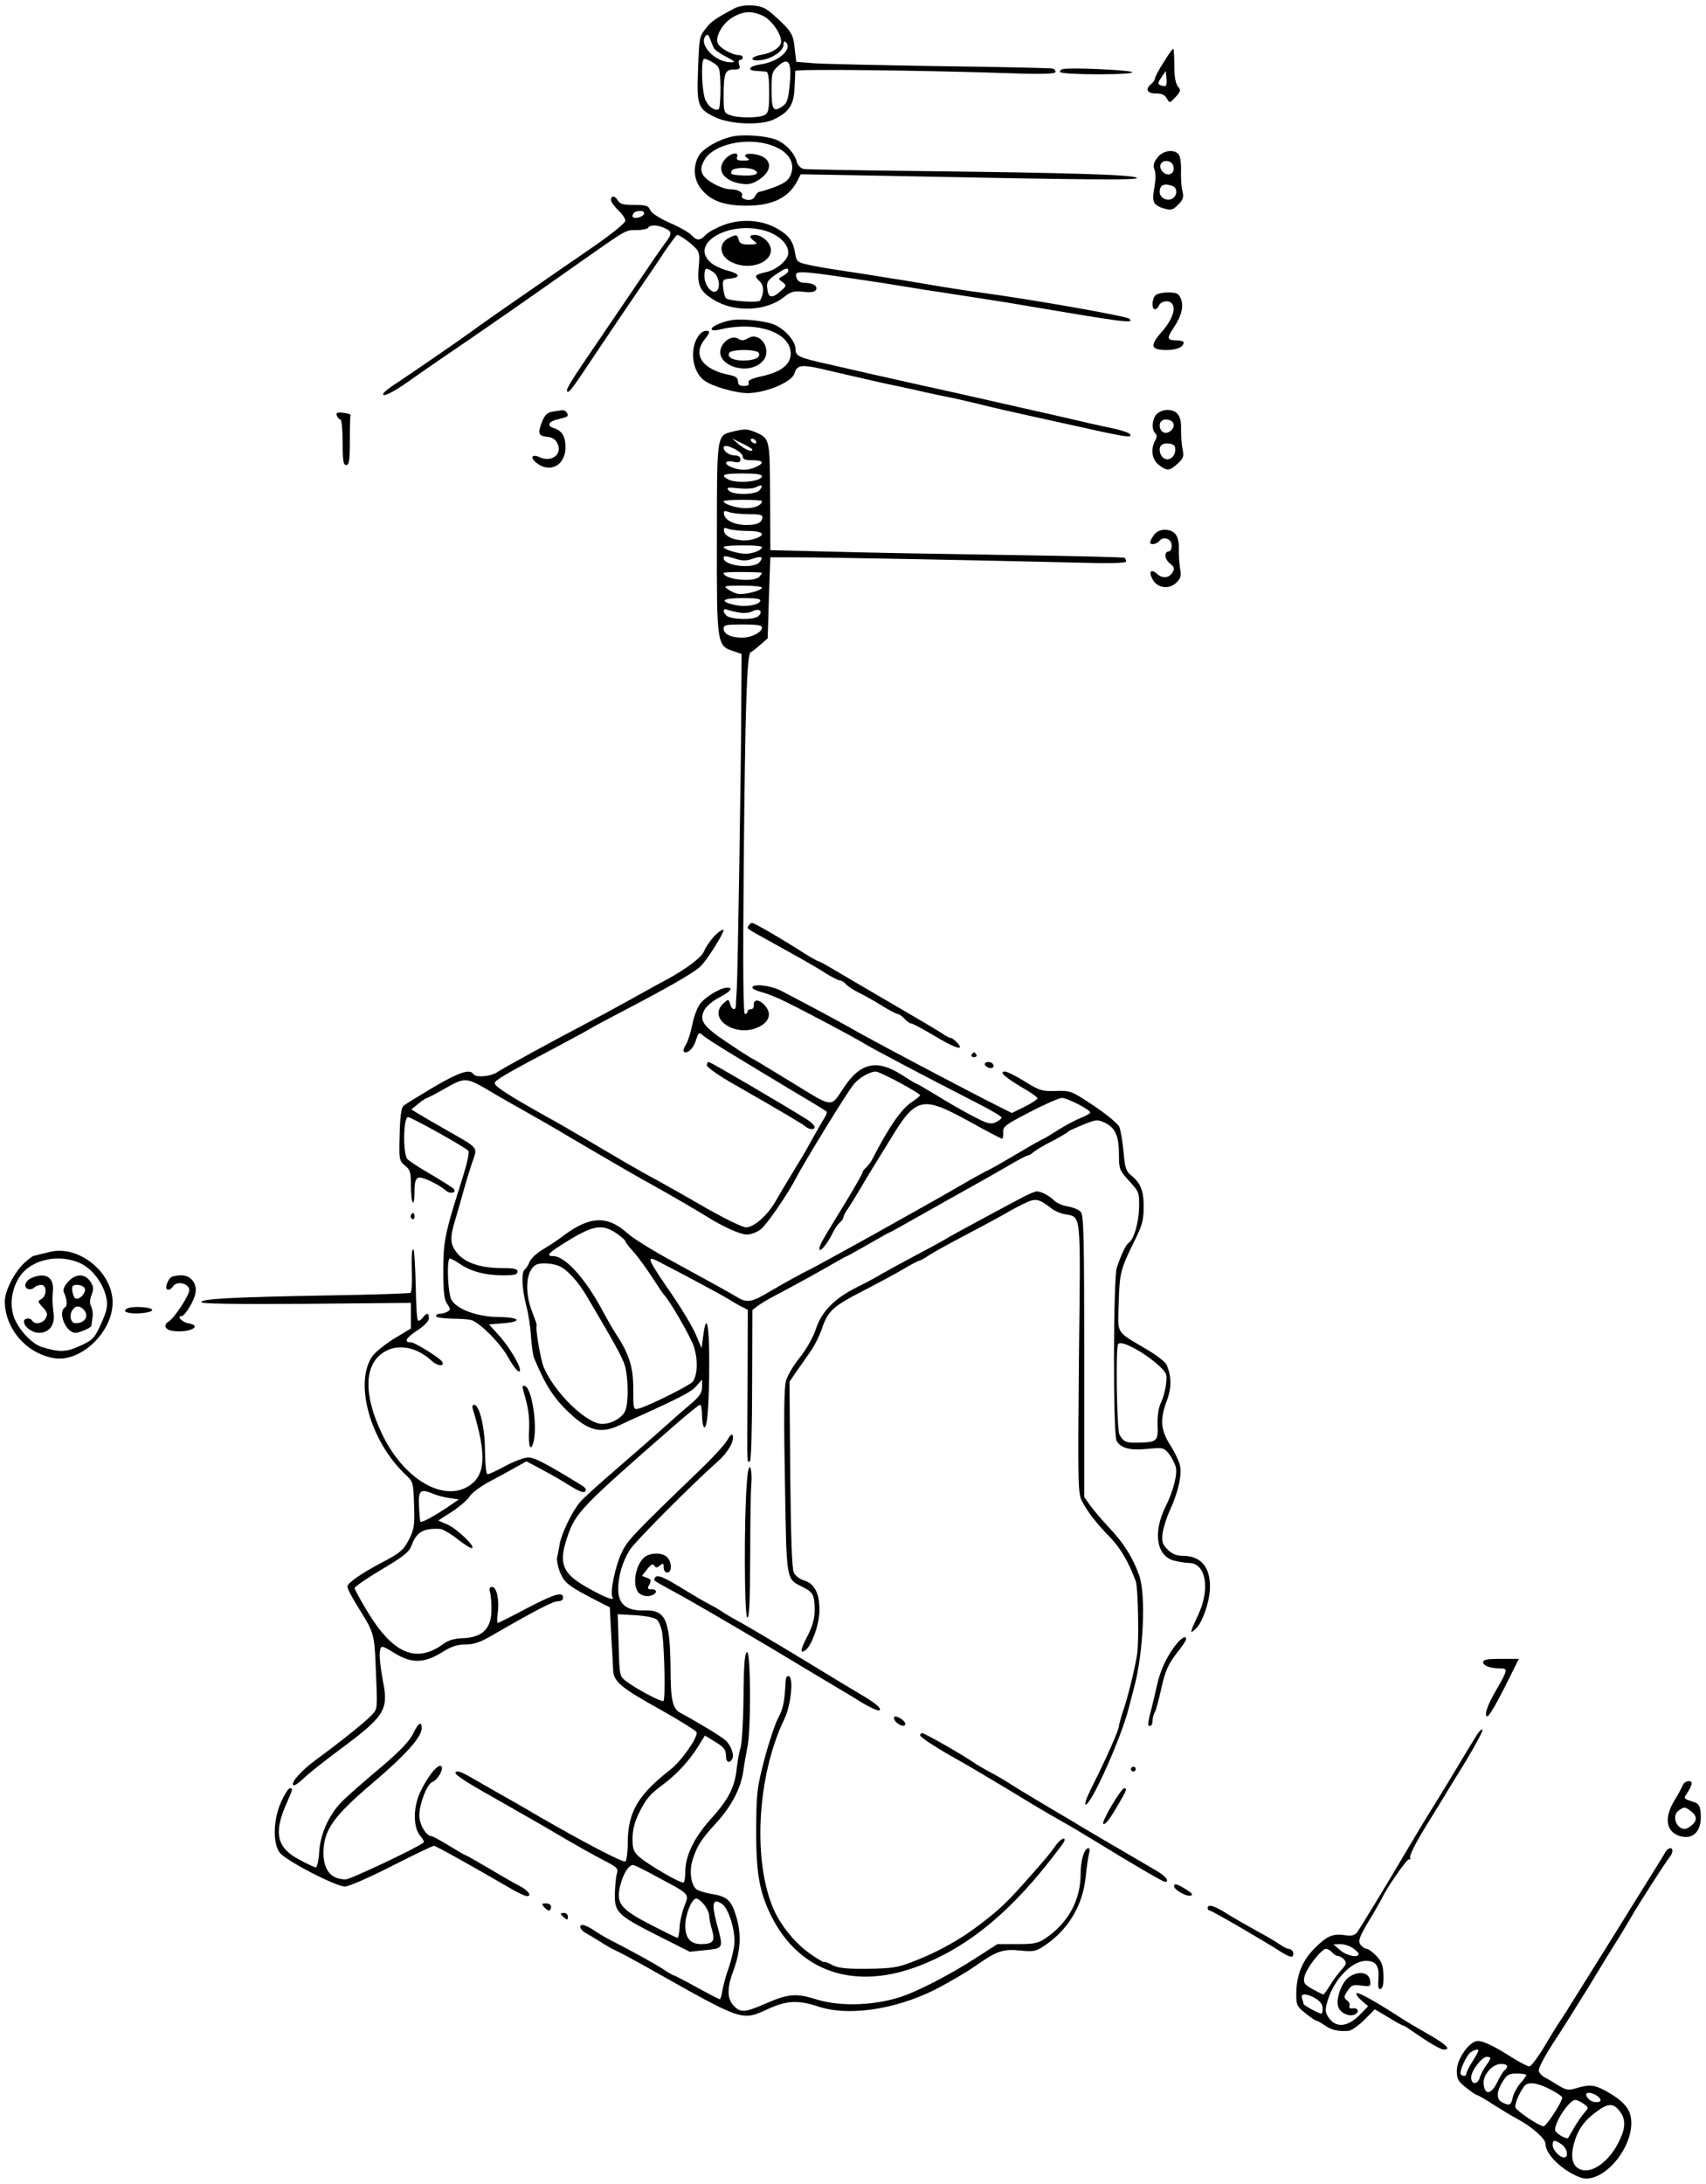 <?xml version="1.0" standalone="no"?>
<!DOCTYPE svg PUBLIC "-//W3C//DTD SVG 20010904//EN"
 "http://www.w3.org/TR/2001/REC-SVG-20010904/DTD/svg10.dtd">
<svg version="1.0" xmlns="http://www.w3.org/2000/svg"
 width="712pt" height="911pt" viewBox="0 0 712 911"
 preserveAspectRatio="xMidYMid meet">
<g transform="translate(0,911) scale(0.1,-0.1)"
fill="#000000" stroke="none">
<path d="M3065 9075 c-75 -40 -97 -54 -117 -81 -30 -37 -30 -39 -35 -182 -5
-144 0 -157 74 -192 62 -29 190 -34 243 -8 63 30 83 60 86 131 2 34 3 66 3 71
1 9 529 3 912 -10 108 -4 169 -2 173 4 3 6 -2 13 -11 16 -10 2 -220 7 -468 10
-247 4 -484 9 -526 12 l-76 6 -6 53 c-6 62 -14 75 -79 134 -40 37 -56 45 -96
48 -30 2 -58 -2 -77 -12z m121 -32 c34 -17 74 -73 74 -106 0 -23 -35 -47 -79
-55 -50 -8 -56 -28 -8 -23 46 4 97 38 97 64 0 13 3 18 10 11 29 -29 -32 -83
-108 -93 -47 -7 -57 -25 -14 -27 15 -1 33 -2 40 -3 8 -1 12 -25 12 -86 0 -73
-3 -86 -19 -95 -25 -13 -112 -13 -145 0 -24 9 -26 14 -26 77 0 97 6 113 42
113 25 0 28 3 23 20 -4 11 -2 20 4 20 6 0 11 5 11 10 0 6 -7 10 -16 10 -28 0
-83 31 -89 51 -10 29 22 83 63 107 45 26 80 28 128 5z m-207 -133 c4 -8 28
-25 52 -37 37 -19 40 -23 19 -23 -64 0 -134 72 -106 109 8 10 12 8 19 -10 5
-13 12 -31 16 -39z m28 -165 c0 -47 -3 -87 -7 -90 -15 -9 -41 7 -55 36 -15 28
-21 159 -8 172 3 4 20 -2 37 -13 30 -19 31 -21 33 -105z m290 25 c-7 -78 -11
-92 -38 -108 -32 -20 -39 -6 -39 73 0 68 2 76 27 99 42 39 57 19 50 -64z"/>
<path d="M4857 8851 c-21 -32 -37 -63 -37 -69 0 -5 -7 -15 -15 -22 -27 -22
-18 -40 20 -40 24 0 37 -6 45 -21 11 -20 12 -20 36 6 22 24 23 29 10 44 -9 11
-15 39 -15 85 0 38 -2 70 -4 72 -2 3 -20 -22 -40 -55z m9 -98 c-3 -3 -12 -3
-21 1 -14 5 -14 9 2 33 l18 27 3 -28 c2 -15 1 -30 -2 -33z"/>
<path d="M4437 8822 c-10 -2 -15 -8 -12 -13 4 -5 74 -9 158 -9 91 0 147 4 142
9 -10 9 -254 20 -288 13z"/>
<path d="M3054 8540 c-57 -13 -119 -49 -137 -79 -27 -46 -22 -104 13 -144 40
-46 94 -65 186 -65 107 0 175 33 211 102 l15 29 332 -6 c887 -18 1081 -19
1071 -9 -13 13 -268 21 -880 28 -269 3 -500 7 -511 9 -12 3 -24 15 -28 28 -9
37 -45 76 -84 93 -42 18 -142 25 -188 14z m165 -36 c71 -24 102 -72 81 -124
-9 -22 -26 -34 -66 -50 -30 -11 -59 -20 -64 -20 -5 0 -14 -8 -19 -19 -7 -13
-18 -17 -36 -14 -13 3 -22 10 -19 15 9 13 -15 28 -45 28 -38 0 -107 37 -119
64 -8 19 -7 31 7 57 36 67 178 99 280 63z"/>
<path d="M3030 8450 c-45 -45 -12 -96 67 -107 29 -4 46 1 73 19 59 40 51 91
-16 104 -38 7 -57 -2 -34 -16 11 -7 7 -10 -17 -10 -25 0 -31 4 -27 15 9 22
-22 19 -46 -5z m120 -50 c23 -14 3 -24 -47 -22 -51 2 -58 5 -48 21 8 13 75 14
95 1z"/>
<path d="M4831 8453 c-15 -18 -19 -33 -14 -47 8 -22 7 -40 -2 -96 -7 -43 2
-58 44 -70 29 -8 36 -6 58 16 21 21 24 31 18 57 -5 18 -7 56 -6 85 1 30 -3 60
-10 68 -19 23 -65 17 -88 -13z m67 -41 c4 -28 -24 -40 -45 -19 -21 21 -9 49
19 45 15 -2 24 -11 26 -26z m-4 -78 c21 -8 20 -41 -2 -53 -22 -12 -52 4 -52
28 0 30 19 38 54 25z"/>
<path d="M2550 8276 c0 -8 14 -27 30 -43 17 -15 30 -35 30 -44 0 -9 -59 -57
-142 -114 -79 -54 -199 -137 -268 -185 -112 -77 -217 -151 -245 -172 -21 -16
-223 -155 -295 -203 -51 -33 -69 -50 -58 -53 10 -2 52 21 93 50 41 29 124 87
185 128 134 91 337 232 525 365 215 151 204 145 251 145 23 0 46 5 49 10 8 13
38 13 70 -2 31 -14 31 -23 -1 -65 -14 -18 -68 -97 -121 -176 -53 -78 -124
-182 -157 -231 -110 -161 -135 -200 -129 -208 6 -11 20 8 129 172 50 74 121
180 159 235 38 55 91 133 117 173 27 39 51 72 54 72 10 0 60 -35 77 -55 16
-16 18 -30 13 -78 -7 -76 4 -101 60 -136 86 -55 219 -51 295 9 30 24 42 27 81
23 30 -4 48 -1 53 7 10 16 -12 30 -46 30 -16 0 -30 7 -33 17 -14 36 -5 36 227
2 90 -13 187 -28 252 -39 28 -5 79 -13 115 -18 180 -28 280 -43 330 -52 443
-75 485 -81 464 -60 -11 11 -397 79 -624 110 -36 4 -108 16 -160 24 -52 9
-124 21 -160 27 -36 5 -90 14 -120 19 -30 5 -89 14 -130 20 -41 6 -102 16
-135 23 -57 12 -60 14 -66 47 -8 53 -25 77 -75 106 -64 37 -150 43 -225 15
-31 -12 -64 -30 -74 -41 -23 -25 -37 -25 -59 -1 -10 11 -50 34 -90 51 -44 20
-76 40 -82 53 -8 19 -17 22 -67 22 -45 0 -60 4 -68 18 -12 21 -29 23 -29 3z
m138 -58 c-5 -15 -48 -24 -48 -10 0 14 12 22 33 22 10 0 17 -5 15 -12z m513
-73 c53 -18 89 -54 89 -90 0 -29 -49 -71 -92 -80 -48 -11 -52 -15 -29 -37 20
-18 21 -50 3 -82 -6 -10 -131 -2 -142 10 -5 5 -10 25 -12 44 -3 33 -1 35 30
38 45 5 40 20 -11 33 -24 6 -56 21 -70 33 -95 82 83 181 234 131z m-223 -171
c23 -16 31 -67 11 -79 -19 -12 -49 26 -49 62 0 37 6 40 38 17z m312 6 c0 -5
-10 -15 -22 -21 -21 -11 -21 -12 -2 -26 18 -14 18 -15 -10 -39 -35 -31 -50
-27 -54 14 -3 26 3 34 35 56 40 28 53 32 53 16z"/>
<path d="M3043 8118 c-47 -23 -41 -77 11 -102 97 -46 208 23 145 90 -12 13
-33 24 -46 24 -27 0 -29 -8 -5 -26 15 -12 13 -13 -21 -14 -31 0 -40 4 -44 20
-6 22 -9 23 -40 8z"/>
<path d="M4822 7878 c-15 -15 -16 -58 -2 -58 6 0 13 6 16 14 8 20 41 26 55 10
18 -22 1 -69 -43 -119 -50 -57 -46 -75 20 -75 44 0 72 12 72 32 0 4 -13 8 -28
8 -42 0 -44 8 -13 54 33 49 43 91 28 123 -8 19 -18 23 -52 23 -22 0 -46 -5
-53 -12z"/>
<path d="M3050 7774 c-41 -8 -80 -26 -80 -36 0 -6 11 -8 28 -4 157 39 302 -9
302 -99 0 -45 -39 -76 -118 -94 -46 -10 -62 -18 -58 -27 4 -10 -3 -14 -19 -14
-18 0 -25 5 -25 19 0 14 -9 21 -32 26 -115 22 -159 83 -108 148 24 30 25 37 7
37 -22 0 -45 -32 -52 -71 -10 -52 9 -111 44 -136 33 -25 132 -53 182 -53 76 1
183 46 194 81 13 40 29 41 157 10 68 -16 166 -38 218 -50 52 -11 129 -27 170
-37 41 -9 93 -20 115 -24 22 -5 67 -15 100 -23 59 -15 114 -28 360 -82 269
-60 292 -64 281 -46 -3 5 -30 14 -58 21 -86 18 -128 28 -218 49 -114 26 -344
78 -455 103 -92 20 -209 46 -350 78 -44 10 -123 28 -175 40 -126 28 -140 34
-140 64 0 33 -44 83 -89 102 -38 16 -138 26 -181 18z"/>
<path d="M3044 7697 c-12 -5 -27 -20 -33 -34 -34 -73 107 -125 170 -62 46 46
-7 131 -61 97 -15 -9 -25 -10 -37 -2 -12 7 -25 8 -39 1z m122 -58 c11 -19 -13
-32 -60 -33 -46 -1 -74 14 -62 33 4 6 31 11 61 11 30 0 57 -5 61 -11z"/>
<path d="M2307 7393 c-21 -3 -32 -13 -43 -38 -21 -52 -18 -63 18 -67 22 -2 36
-10 44 -27 23 -45 -23 -81 -72 -59 -34 16 -44 0 -15 -23 56 -45 121 -10 121
65 0 47 -15 70 -51 81 -29 9 -18 28 20 36 17 4 34 9 38 12 8 9 -7 27 -20 26
-7 -1 -25 -4 -40 -6z"/>
<path d="M4827 7382 c-19 -21 -22 -63 -6 -79 8 -8 8 -17 0 -31 -20 -37 -13
-79 15 -101 34 -27 45 -26 79 5 24 22 27 30 20 62 -4 20 -6 58 -6 83 2 54 -16
79 -58 79 -15 0 -35 -8 -44 -18z m70 -38 c8 -21 -19 -46 -40 -38 -17 6 -23 35
-10 47 12 13 44 7 50 -9z m6 -96 c11 -36 -23 -69 -49 -47 -15 12 -19 41 -7 52
11 12 51 8 56 -5z"/>
<path d="M1406 7376 c3 -9 10 -16 15 -16 5 0 9 -43 9 -95 0 -78 3 -95 15 -95
12 0 15 18 15 100 0 55 1 103 3 108 1 4 -13 8 -30 10 -26 3 -32 0 -27 -12z"/>
<path d="M3060 7310 c-69 -17 -68 -5 -68 -443 -1 -444 0 -451 68 -473 l35 -12
-1 -188 c-1 -293 -15 -1142 -19 -1209 -2 -33 -4 -66 -4 -72 -1 -21 -18 -15
-24 9 -6 21 -7 21 -27 3 -71 -64 51 -146 147 -99 46 23 55 58 23 92 -24 25
-46 24 -44 -2 1 -9 -4 -16 -12 -16 -8 0 -14 -4 -14 -10 0 -5 -5 -10 -11 -10
-7 0 -9 182 -5 618 6 665 13 885 29 891 5 2 23 16 40 31 l31 27 5 169 6 169
105 0 c124 0 768 -12 1128 -21 178 -5 252 -4 252 4 0 6 -3 13 -7 15 -5 3 -228
8 -498 12 -269 4 -600 10 -735 14 l-245 6 -1 222 c-1 243 -1 244 -61 270 -36
14 -42 15 -93 3z m80 -75 c0 -13 -28 -2 -55 20 l-30 26 43 -21 c23 -11 42 -23
42 -25z m15 35 c3 -5 2 -10 -4 -10 -5 0 -13 5 -16 10 -3 6 -2 10 4 10 5 0 13
-4 16 -10z m-85 -35 c17 -9 30 -22 30 -30 0 -11 11 -15 40 -15 46 0 52 -11 15
-28 -32 -15 -65 -15 -99 -2 -36 13 -33 31 4 24 23 -5 30 -3 30 10 0 10 -8 16
-23 16 -23 0 -47 17 -47 32 0 12 18 10 50 -7z m110 -111 c0 -23 -104 -33 -141
-14 -35 19 -20 25 61 25 53 0 80 -4 80 -11z m-10 -59 c-17 -20 -113 -21 -129
-1 -11 13 -4 14 42 9 31 -3 62 -1 73 5 24 13 31 7 14 -13z m10 -45 c0 -17 -29
-30 -67 -30 -40 0 -93 17 -93 29 0 4 36 6 80 6 44 0 80 -2 80 -5z m-55 -55
c48 0 59 -3 57 -15 -5 -22 -22 -30 -67 -30 -48 0 -89 19 -93 44 -3 15 0 17 20
10 12 -5 50 -9 83 -9z m-2 -70 c67 0 77 -19 18 -35 -48 -13 -114 5 -119 33 -3
16 0 18 20 10 12 -4 49 -8 81 -8z m57 -67 c0 -13 -38 -28 -68 -28 -32 0 -92
18 -92 28 0 4 36 7 80 7 44 0 80 -3 80 -7z m-110 -49 c28 -9 46 -9 71 0 37 13
47 8 29 -14 -25 -30 -150 -16 -150 17 0 11 6 10 50 -3z m109 -58 c2 -1 -2 -8
-9 -16 -21 -26 -150 -13 -150 15 0 5 126 5 159 1z m1 -62 c0 -13 -76 -32 -102
-26 -12 3 -32 12 -42 20 -18 13 -11 14 62 14 45 0 82 -4 82 -8z m-7 -56 c-7
-18 -66 -27 -109 -16 -65 15 -49 28 35 28 58 0 77 -3 74 -12z m-90 -48 c21 -4
44 -2 57 5 28 15 48 -1 24 -21 -19 -16 -110 -14 -131 2 -17 15 -17 33 1 26 8
-3 30 -9 49 -12z m97 -62 c0 -21 -43 -43 -83 -43 -47 0 -77 15 -77 38 0 15 11
17 80 17 56 0 80 -3 80 -12z"/>
<path d="M4816 6878 c-9 -12 -16 -26 -16 -30 0 -13 27 -9 39 6 18 21 51 8 51
-20 0 -13 -5 -24 -10 -24 -22 0 -21 -31 1 -49 20 -16 22 -23 13 -38 -15 -25
-42 -28 -65 -7 -26 23 -37 9 -18 -24 20 -36 69 -42 99 -12 18 18 21 29 15 58
-3 21 -6 58 -5 84 1 54 -18 78 -60 78 -18 0 -34 -8 -44 -22z"/>
<path d="M3125 5249 c-9 -13 -15 -9 85 -64 47 -26 110 -61 140 -78 30 -17 75
-43 99 -59 25 -15 50 -28 57 -28 6 0 17 -7 24 -15 7 -9 32 -25 54 -36 23 -11
66 -35 96 -54 30 -19 60 -34 66 -35 6 0 19 -9 29 -20 10 -11 23 -20 29 -20 6
0 48 -23 94 -50 89 -54 130 -66 97 -30 -10 11 -22 20 -27 20 -5 0 -21 8 -36
19 -15 10 -99 60 -187 111 -88 51 -197 115 -241 141 -45 27 -84 49 -88 49 -3
0 -30 15 -59 33 -90 58 -209 127 -218 127 -4 0 -11 -5 -14 -11z"/>
<path d="M2975 5198 c-15 -18 -31 -42 -36 -55 -9 -25 -69 -71 -152 -117 -29
-15 -101 -55 -162 -89 -60 -33 -137 -75 -170 -92 -138 -72 -352 -189 -377
-206 -28 -20 -93 -26 -103 -9 -14 22 -60 7 -167 -56 -62 -37 -119 -72 -125
-78 -8 -7 -14 -50 -15 -120 -3 -104 -2 -108 22 -128 22 -18 25 -28 25 -83 0
-35 3 -67 8 -71 4 -4 7 16 7 45 0 38 4 53 16 58 15 6 82 -26 116 -54 16 -15
43 -9 33 6 -2 5 -45 31 -93 60 -49 28 -95 58 -102 66 -19 23 -17 175 3 175 13
0 234 -123 251 -140 6 -6 -3 -47 -23 -112 -76 -239 -81 -265 -81 -395 0 -84 4
-114 16 -132 14 -19 14 -25 3 -32 -8 -5 -22 -9 -31 -9 -10 0 -18 -4 -18 -10 0
-6 30 -10 68 -11 37 0 74 -3 83 -7 39 -17 119 -98 149 -153 29 -51 50 -73 50
-53 0 20 -46 97 -84 139 l-45 50 60 5 c83 7 69 25 -21 26 -86 1 -169 30 -195
70 -16 24 -22 174 -7 174 4 0 23 -10 42 -23 48 -32 106 -47 179 -47 48 0 61 3
61 15 0 12 -14 15 -63 15 -93 0 -159 23 -191 65 -28 36 -29 62 -5 140 5 17 20
68 33 115 13 47 31 105 40 130 19 55 23 50 -109 125 -55 31 -111 64 -124 72
l-24 15 29 24 c16 13 32 23 36 24 3 0 39 18 78 41 82 46 86 46 192 -17 35 -21
97 -56 138 -79 41 -23 127 -72 190 -110 196 -115 303 -177 350 -202 63 -35
178 -102 220 -128 70 -44 140 -75 168 -75 16 0 42 10 57 22 26 20 112 146 147
213 32 63 221 371 242 393 24 28 68 52 91 52 18 0 185 -90 185 -99 0 -3 -16
-16 -34 -28 -43 -27 -96 -104 -163 -234 -7 -15 -20 -32 -28 -39 -8 -7 -15 -16
-15 -20 0 -5 -30 -58 -67 -119 -109 -178 -113 -185 -113 -201 0 -18 33 21 55
66 8 17 21 37 30 44 8 7 15 17 15 22 0 5 8 21 19 36 10 15 31 49 47 76 16 28
38 64 49 82 11 17 45 74 77 125 111 184 134 190 333 81 72 -40 133 -72 137
-72 4 0 6 12 5 26 -2 24 8 32 111 85 63 33 123 59 134 59 22 0 118 -49 118
-61 0 -4 -18 -14 -41 -23 -22 -9 -65 -32 -95 -51 -30 -19 -56 -35 -58 -35 -3
0 -51 -27 -108 -61 -57 -34 -112 -65 -123 -70 -11 -5 -38 -20 -60 -32 -153
-88 -121 -70 -430 -243 -88 -49 -194 -107 -235 -129 -84 -43 -112 -59 -188
-103 -73 -44 -95 -48 -134 -24 -39 23 -87 50 -276 153 -79 43 -161 94 -183
114 -83 75 -156 73 -265 -8 -23 -18 -63 -44 -88 -59 -26 -15 -51 -39 -56 -52
-5 -13 -14 -27 -19 -31 -16 -9 -13 -81 5 -150 9 -33 18 -91 20 -130 3 -38 8
-79 13 -90 47 -113 81 -166 146 -228 80 -75 131 -89 207 -54 29 14 76 35 103
47 162 74 202 95 222 119 l23 26 0 -31 c0 -25 -10 -39 -52 -75 -29 -24 -80
-69 -113 -99 -34 -30 -119 -105 -191 -167 -71 -61 -140 -123 -153 -139 -31
-35 -77 -130 -85 -174 -3 -19 -8 -45 -11 -58 -2 -12 4 -42 14 -65 19 -43 35
-55 176 -127 l30 -15 6 -115 c4 -63 7 -130 8 -148 2 -47 33 -73 201 -166 78
-44 144 -85 147 -92 7 -20 -61 -118 -108 -155 -138 -108 -179 -179 -179 -308
0 -38 -5 -73 -10 -76 -10 -6 -173 79 -370 193 -52 31 -124 72 -160 92 -36 20
-85 49 -110 63 -25 15 -51 27 -57 27 -36 0 3 -28 160 -116 94 -54 204 -116
242 -139 76 -45 155 -90 223 -125 39 -21 43 -26 36 -49 -4 -14 -7 -52 -8 -83
-1 -75 12 -88 178 -172 l135 -68 66 7 c76 8 75 5 45 116 -21 81 -15 101 23 77
28 -19 56 -110 52 -167 -2 -22 -12 -65 -23 -98 -12 -32 -23 -75 -27 -96 -3
-20 -8 -37 -11 -37 -3 0 -46 22 -96 50 -50 27 -93 50 -97 50 -3 0 -22 11 -41
24 -30 20 -125 73 -213 118 -32 16 -48 26 -82 48 -16 11 -36 20 -43 20 -19 0
-10 -21 13 -34 11 -6 38 -22 60 -36 22 -14 51 -31 65 -37 14 -6 80 -41 145
-78 391 -220 379 -216 492 -165 77 35 124 37 207 10 124 -42 319 -14 486 69
57 29 143 79 184 109 76 53 106 63 175 55 54 -5 65 -3 98 19 100 66 162 168
174 288 4 41 11 85 14 98 4 12 3 22 -2 22 -18 0 -33 -50 -33 -108 0 -108 -52
-203 -144 -266 -34 -23 -49 -26 -121 -26 l-82 0 -100 -64 c-85 -55 -206 -119
-278 -147 -116 -45 -272 -53 -380 -19 -83 26 -116 23 -212 -19 -85 -37 -103
-38 -131 -8 -28 29 -28 75 -2 144 30 81 35 149 15 220 -21 75 -38 91 -103 102
-28 4 -58 14 -66 20 -23 20 -30 77 -15 124 18 56 34 82 96 150 66 72 104 145
115 217 4 30 12 75 17 100 16 70 14 403 -1 398 -10 -4 -14 -52 -15 -189 -1
-101 -7 -195 -12 -209 -5 -14 -12 -52 -16 -85 -8 -80 -33 -130 -110 -215 -69
-77 -105 -152 -105 -220 0 -21 -3 -41 -7 -43 -10 -6 -146 73 -184 106 -25 22
-29 33 -29 77 0 34 8 68 25 103 30 62 47 82 100 121 57 42 112 101 147 158
l30 48 36 -22 c44 -26 52 -36 52 -65 0 -24 14 -31 25 -12 11 16 -3 57 -27 79
-19 17 -113 74 -189 115 -29 15 -39 51 -40 148 -1 242 -17 282 -112 279 -73
-2 -107 27 -107 89 0 54 18 114 48 163 22 35 256 270 368 370 43 37 69 85 62
108 -3 8 -11 1 -21 -17 -8 -16 -53 -66 -99 -111 -299 -288 -318 -308 -343
-360 -27 -56 -50 -167 -39 -186 12 -19 -33 -2 -111 43 -98 56 -114 98 -78 205
34 103 56 126 447 467 55 48 103 87 108 87 4 0 8 -20 8 -44 0 -25 4 -47 9 -50
13 -8 21 99 21 275 0 158 -12 207 -25 107 l-7 -52 -24 57 c-14 32 -57 105 -97
163 -107 155 -112 169 -60 142 134 -69 272 -144 293 -157 14 -9 38 -23 53 -31
l28 -14 -1 -306 c-2 -356 -3 -333 10 -325 5 3 9 130 9 318 l1 312 22 17 c13
10 44 28 70 42 77 40 200 108 251 138 26 15 50 28 52 28 2 0 42 23 90 50 48
28 88 50 90 50 2 0 52 28 112 62 133 75 153 86 228 128 33 18 97 55 143 81 45
27 87 49 92 49 5 0 15 6 22 13 7 6 31 21 53 33 55 28 89 48 95 55 3 3 31 15
62 28 53 21 58 22 90 7 43 -21 58 -55 58 -133 0 -61 2 -65 43 -110 41 -45 42
-47 41 -112 -2 -63 -22 -133 -44 -146 -11 -7 -32 -52 -49 -103 -15 -48 -16
-694 -1 -722 17 -31 56 -42 130 -34 65 6 67 5 89 -21 12 -16 24 -40 28 -54 8
-31 -10 -100 -42 -165 -54 -108 -39 -206 34 -226 20 -5 48 -10 63 -10 71 0 90
-108 38 -218 -35 -75 -36 -81 -10 -57 29 26 60 118 60 176 0 85 -40 129 -116
129 -24 0 -43 8 -61 26 -21 21 -25 32 -21 67 3 23 17 68 32 100 33 72 49 143
41 182 -3 17 -21 55 -40 85 -41 64 -45 109 -15 187 19 51 20 96 1 145 -5 15
-39 42 -87 70 -129 77 -119 59 -115 191 3 125 8 144 65 259 32 64 39 87 39
140 1 69 -12 102 -51 134 -23 18 -27 32 -33 100 -4 44 -12 90 -18 104 -7 14
-55 53 -107 88 -92 61 -96 63 -157 61 -57 -2 -68 1 -129 39 -37 23 -75 42 -84
42 -26 0 -1 -23 71 -66 36 -20 65 -41 65 -46 0 -4 -24 -20 -54 -35 l-53 -26
-54 27 c-132 66 -549 286 -634 336 -38 22 -215 116 -275 147 -45 23 -120 31
-120 13 0 -5 19 -14 43 -20 23 -6 69 -25 102 -42 103 -51 288 -150 325 -173
34 -21 279 -150 473 -249 53 -27 97 -53 97 -58 0 -5 -11 -13 -25 -20 -21 -9
-34 -6 -97 27 -40 21 -108 60 -151 87 -43 26 -81 48 -83 48 -3 0 -31 17 -62
37 -102 65 -171 50 -239 -52 -58 -87 -42 -88 -214 17 -85 52 -159 97 -164 99
-6 2 -55 33 -108 69 -105 70 -121 94 -96 139 8 14 34 36 59 49 47 24 63 42 35
42 -28 0 -93 -39 -114 -69 -12 -16 -26 -55 -32 -87 -6 -31 -18 -68 -26 -81 -9
-13 -13 -27 -9 -30 12 -12 39 12 49 43 13 39 14 40 34 22 10 -8 58 -39 107
-69 49 -30 104 -63 122 -74 18 -11 88 -53 156 -94 68 -40 125 -75 128 -78 2
-2 0 -12 -6 -21 -10 -16 -56 -96 -78 -137 -6 -11 -32 -54 -57 -95 -25 -41 -58
-96 -72 -121 -34 -59 -90 -109 -124 -109 -14 0 -89 37 -167 81 -77 45 -170 97
-206 117 -36 19 -92 51 -125 70 -33 19 -109 64 -170 100 -60 35 -134 78 -164
94 -161 90 -216 126 -216 139 0 13 36 34 285 166 58 31 110 59 115 63 6 4 62
34 125 67 194 101 304 164 333 191 22 21 78 106 95 145 9 19 -19 3 -43 -25z
m-402 -1233 c20 -14 37 -29 37 -33 0 -4 15 -24 34 -44 18 -20 52 -67 77 -105
24 -37 46 -70 49 -73 23 -22 112 -175 126 -218 18 -56 15 -122 -6 -147 -14
-16 -185 -101 -224 -111 -23 -5 -23 -5 -23 83 0 92 -18 147 -76 234 -12 19
-35 59 -51 89 -71 134 -157 230 -207 230 -35 0 -19 15 68 68 101 61 138 66
196 27z m-234 -139 c33 -17 76 -66 109 -122 115 -194 150 -257 160 -291 14
-48 16 -152 2 -187 -11 -29 -57 -56 -97 -56 -64 0 -197 128 -243 235 -14 32
-37 167 -30 177 1 2 -8 27 -19 56 -32 80 -26 169 13 194 18 13 75 9 105 -6z
m2420 -355 c24 -14 60 -41 79 -59 32 -31 34 -35 28 -79 -3 -25 -13 -60 -22
-77 -9 -20 -14 -52 -13 -89 3 -68 -2 -73 -74 -75 -57 -2 -68 2 -85 34 -11 21
-16 359 -6 376 8 12 39 1 93 -31z m-2017 -1118 c9 -9 19 -34 22 -57 10 -77 13
-277 5 -282 -9 -5 -117 52 -159 85 -24 19 -25 25 -28 148 l-4 129 74 -4 c46
-3 79 -10 90 -19z m1 -1073 c140 -75 134 -68 112 -125 -10 -27 -19 -67 -19
-89 -1 -23 -5 -40 -9 -40 -5 1 -55 26 -112 55 -127 66 -145 89 -126 165 12 48
35 84 53 84 5 0 51 -22 101 -50z m196 -116 c12 -15 21 -36 21 -47 0 -11 5 -37
12 -59 13 -46 4 -58 -46 -58 -44 0 -66 25 -66 76 0 48 27 114 46 114 7 0 22
-12 33 -26z"/>
<path d="M4055 4710 c-3 -5 1 -10 10 -10 9 0 13 5 10 10 -3 6 -8 10 -10 10 -2
0 -7 -4 -10 -10z"/>
<path d="M2950 4666 c0 -8 51 -44 113 -79 208 -119 292 -169 301 -178 6 -5 16
-9 23 -9 23 0 14 19 -19 40 -99 62 -403 240 -410 240 -4 0 -8 -6 -8 -14z"/>
<path d="M4110 4671 c0 -11 26 -22 34 -14 3 3 3 10 0 14 -7 12 -34 11 -34 0z"/>
<path d="M4269 4116 c-132 -70 -297 -159 -314 -170 -11 -7 -69 -39 -130 -71
-60 -32 -126 -68 -145 -79 -19 -12 -66 -37 -104 -56 -94 -47 -146 -100 -171
-174 -11 -34 -39 -84 -67 -119 -26 -32 -53 -77 -58 -99 -8 -26 -9 -164 -4
-421 7 -423 4 -401 75 -438 43 -21 49 -34 49 -98 0 -33 -9 -65 -30 -106 -30
-58 -32 -74 -10 -60 27 17 60 110 60 168 0 71 -21 111 -64 124 -18 5 -36 19
-43 33 -8 17 -12 145 -15 411 l-3 385 27 40 c15 21 42 59 59 84 18 25 41 71
51 102 24 70 47 90 170 153 51 26 123 65 160 86 36 22 69 39 72 39 4 0 25 11
47 26 22 14 88 50 147 81 59 31 132 70 162 87 30 18 72 40 92 49 40 19 55 16
106 -24 13 -10 37 -21 55 -24 71 -15 67 26 60 -599 -5 -525 -4 -565 12 -597
24 -46 60 -93 118 -152 43 -45 76 -100 107 -183 10 -26 14 -252 6 -304 -11
-67 -38 -176 -56 -229 -11 -33 -20 -65 -20 -71 0 -16 -53 -136 -115 -259 -21
-42 -31 -71 -23 -69 27 9 148 281 179 403 4 16 14 55 22 85 39 142 50 386 22
466 -24 71 -65 137 -124 199 -31 33 -68 76 -81 95 l-25 35 0 586 c0 483 -2
589 -14 603 -7 9 -31 19 -53 23 -22 3 -47 14 -56 23 -21 21 -56 40 -75 40 -7
0 -33 -11 -58 -24z"/>
<path d="M1715 4041 c-3 -5 -1 -12 5 -16 5 -3 10 1 10 9 0 18 -6 21 -15 7z"/>
<path d="M210 3888 c-19 -5 -42 -10 -50 -12 -8 -3 -18 -5 -21 -5 -3 -1 -19
-13 -36 -28 -42 -38 -83 -118 -83 -162 1 -115 91 -218 207 -237 111 -17 243
109 243 233 0 125 -140 239 -260 211z m128 -49 c51 -25 97 -89 107 -149 5 -29
0 -51 -23 -102 -28 -61 -33 -67 -87 -92 -59 -27 -86 -28 -161 -5 -42 13 -99
75 -117 128 -17 53 -8 115 25 165 48 73 166 98 256 55z"/>
<path d="M134 3780 c-28 -11 -38 -39 -18 -47 8 -3 20 -1 27 6 6 6 19 11 29 11
24 0 24 -45 1 -59 -17 -9 -16 -11 5 -34 20 -21 22 -29 13 -46 -12 -22 -45 -28
-56 -11 -9 15 -35 12 -35 -3 0 -22 34 -47 63 -47 41 0 66 31 61 77 -6 53 -6
64 -3 100 4 55 -31 76 -87 53z"/>
<path d="M284 3763 c-15 -17 -22 -33 -18 -42 14 -32 16 -59 5 -65 -31 -20 4
-106 44 -106 17 0 65 21 66 29 0 3 3 18 5 34 3 15 0 35 -5 46 -7 12 -7 28 1
49 10 25 9 34 -5 56 -23 34 -61 34 -93 -1z m70 -28 c6 -17 -21 -48 -38 -42 -6
2 -12 16 -14 30 -3 23 0 27 21 27 14 0 27 -7 31 -15z m-6 -87 c26 -26 8 -58
-33 -58 -18 0 -27 28 -15 51 12 22 30 25 48 7z"/>
<path d="M1719 3879 c-1 -13 -1 -54 0 -91 1 -36 -1 -68 -6 -71 -4 -3 -159 -8
-343 -11 -398 -7 -530 -14 -530 -28 0 -7 144 -9 438 -7 l437 4 0 -54 0 -53
-70 -42 c-38 -24 -80 -57 -92 -75 -75 -111 -8 -352 137 -490 35 -33 35 -34 38
-127 3 -80 1 -100 -17 -138 -25 -51 -38 -62 -111 -101 -85 -44 -150 -88 -150
-103 0 -11 19 -46 57 -107 49 -77 56 -100 60 -205 9 -209 10 -196 -17 -226
-26 -27 -122 -105 -230 -184 -63 -46 -107 -96 -96 -107 4 -4 23 9 44 29 20 20
89 74 152 121 180 133 200 163 181 269 -16 85 -19 127 -14 148 4 16 11 14 61
-17 71 -43 122 -42 198 5 38 24 63 32 97 32 34 0 61 9 104 34 176 102 260 146
280 146 14 0 23 6 23 15 0 27 -36 16 -153 -45 -62 -33 -116 -60 -119 -60 -4 0
-4 18 -1 39 8 55 -4 111 -23 111 -10 0 -13 -6 -10 -18 4 -10 7 -42 7 -70 2
-85 -36 -124 -123 -126 -30 -1 -58 -9 -75 -22 -113 -84 -210 -45 -315 126 -32
52 -58 100 -58 105 0 6 51 41 113 78 93 55 115 73 125 101 20 55 50 72 119 68
11 -1 44 -20 73 -43 28 -22 55 -39 60 -37 16 5 -62 80 -102 98 l-39 17 59 38
c32 21 65 50 73 64 9 14 47 42 85 62 38 20 87 47 110 60 l41 23 62 -33 c34
-18 87 -48 118 -68 37 -23 58 -32 65 -25 7 7 2 15 -13 25 -150 92 -198 117
-224 117 -17 0 -59 -16 -95 -35 -35 -19 -69 -35 -75 -35 -6 0 -10 37 -11 98 0
97 -23 192 -46 192 -6 0 -8 -8 -5 -17 59 -193 54 -278 -18 -323 -108 -67 -273
33 -361 219 -78 163 -75 290 9 341 58 36 136 21 199 -37 23 -22 56 -25 43 -3
-9 15 -113 80 -129 80 -32 0 -23 18 24 49 32 21 50 40 50 52 0 24 -9 24 -26 2
-7 -10 -16 -15 -20 -11 -4 4 -8 71 -9 148 -2 78 -6 144 -9 147 -3 4 -7 -5 -7
-18z m88 -1000 c15 -7 46 -15 68 -18 l40 -6 -48 -33 c-54 -36 -107 -65 -112
-60 -2 2 -4 21 -5 43 -6 89 0 97 57 74z"/>
<path d="M714 3782 c-6 -4 -14 -17 -18 -29 -9 -27 11 -32 28 -7 17 22 66 9 66
-18 0 -22 -63 -117 -86 -131 -24 -14 -15 -35 17 -39 68 -10 129 21 64 32 -26
5 -49 30 -27 30 14 0 52 63 58 96 7 40 -20 74 -59 74 -17 0 -37 -4 -43 -8z"/>
<path d="M530 3651 c-12 -9 -12 -11 2 -16 24 -9 103 -2 103 10 0 13 -86 18
-105 6z"/>
<path d="M2184 3309 c21 -70 27 -110 24 -166 -3 -64 5 -90 17 -54 20 64 -4
229 -34 239 -11 4 -12 -1 -7 -19z"/>
<path d="M3117 2924 c-12 -149 -11 -558 2 -562 8 -3 11 65 12 255 0 142 2 280
5 307 2 27 0 56 -5 64 -5 9 -11 -15 -14 -64z"/>
<path d="M2697 2619 c-43 -25 -62 -122 -31 -154 9 -9 28 -15 42 -13 31 4 42
28 12 28 -18 0 -19 3 -10 20 9 17 7 22 -10 28 l-21 8 22 28 c16 20 24 24 30
15 6 -10 11 -10 23 0 14 12 16 10 16 -8 0 -12 6 -21 15 -21 20 0 20 44 -1 64
-17 18 -60 20 -87 5z"/>
<path d="M2734 2529 c-7 -13 -12 -9 66 -52 36 -19 117 -65 180 -102 63 -37
129 -75 145 -85 33 -19 161 -95 185 -110 22 -13 171 -103 192 -115 9 -5 49
-29 88 -53 38 -24 75 -40 80 -37 11 7 -13 28 -70 62 -19 11 -129 77 -245 148
-115 70 -234 140 -263 156 -30 16 -66 37 -80 47 -15 10 -38 23 -52 30 -14 7
-59 33 -100 58 -90 56 -117 67 -126 53z"/>
<path d="M4903 2243 c-36 -48 -61 -103 -74 -162 -6 -25 -14 -62 -19 -81 -21
-82 -22 -90 -11 -90 6 0 11 9 11 20 0 11 4 28 10 38 5 9 16 50 25 91 18 83 30
109 74 165 17 21 31 43 31 47 0 19 -20 7 -47 -28z"/>
<path d="M6190 2176 c0 -15 30 -26 72 -26 32 0 31 -6 -18 -91 -37 -62 -52
-109 -36 -109 6 0 38 54 71 120 l60 120 -75 0 c-56 0 -74 -3 -74 -14z"/>
<path d="M3279 2098 c-5 -91 -10 -114 -32 -156 -13 -26 -39 -103 -57 -172 -30
-115 -33 -138 -34 -285 -1 -175 11 -254 52 -345 111 -247 342 -335 614 -236
218 80 404 234 602 499 19 24 24 37 15 37 -8 0 -24 -15 -36 -33 -24 -33 -37
-49 -116 -138 -89 -100 -112 -121 -192 -183 -86 -67 -184 -121 -292 -162 -58
-22 -85 -26 -183 -27 -91 -1 -122 3 -147 16 -18 10 -33 15 -33 12 0 -3 -23 10
-51 29 -64 43 -124 114 -157 184 -92 201 -74 562 42 802 27 57 39 171 18 178
-7 2 -13 -7 -13 -20z"/>
<path d="M3732 1938 c6 -17 36 -34 45 -24 4 4 -1 14 -11 22 -24 17 -39 18 -34
2z"/>
<path d="M1724 1878 c-14 -30 -54 -72 -129 -136 -61 -51 -131 -112 -156 -136
-61 -55 -102 -141 -107 -223 -2 -35 -9 -63 -14 -63 -5 0 -37 15 -70 33 -93 49
-107 111 -52 234 28 64 27 63 13 63 -5 0 -22 -26 -36 -57 -33 -75 -35 -171 -6
-211 24 -33 235 -142 273 -142 14 0 102 38 194 85 92 47 172 85 177 85 8 0
157 -83 327 -182 26 -15 53 -27 60 -28 25 0 6 25 -34 45 -21 11 -79 44 -127
73 -48 28 -90 52 -92 52 -3 0 -34 18 -70 40 -36 22 -69 40 -73 40 -23 0 -52
49 -52 87 0 47 32 131 54 139 23 9 49 55 38 66 -13 13 -60 -45 -90 -112 -29
-65 -27 -146 3 -180 10 -11 16 -23 13 -26 -18 -18 -305 -154 -325 -154 -61 0
-92 37 -93 109 0 95 39 152 204 292 139 118 206 193 206 230 0 31 -14 22 -36
-23z"/>
<path d="M6159 1865 c-14 -22 -49 -80 -79 -130 -29 -49 -68 -112 -85 -140 -34
-54 -78 -127 -110 -181 -103 -175 -211 -352 -222 -366 -11 -12 -24 -15 -48
-11 -51 8 -76 -2 -127 -53 -53 -52 -78 -115 -78 -193 0 -45 3 -52 39 -80 21
-17 42 -31 46 -31 4 0 19 -9 34 -19 27 -19 54 -26 99 -23 12 1 42 22 66 46
l44 44 57 -34 c31 -19 58 -34 61 -34 3 0 17 -8 32 -19 75 -52 124 -81 138 -81
31 0 11 20 -58 60 -40 23 -92 53 -115 68 -116 75 -185 113 -191 107 -4 -4 5
-17 20 -30 l28 -24 -28 -29 c-55 -59 -106 -65 -138 -17 -14 22 -15 31 -3 69
26 89 101 166 160 166 42 0 56 -21 52 -75 -3 -35 0 -46 9 -42 9 3 13 22 12 56
-2 43 -7 58 -30 82 -15 16 -33 29 -40 29 -6 0 -17 7 -24 15 -15 18 -8 35 50
130 16 28 33 57 37 65 20 45 107 169 114 164 5 -3 6 1 4 8 -3 8 26 65 65 128
39 63 75 122 80 130 4 8 43 71 85 139 41 68 74 129 72 135 -2 6 -15 -7 -28
-29z m-514 -881 c14 -9 25 -20 25 -25 0 -18 -50 -8 -77 16 l-28 24 28 1 c15 0
39 -7 52 -16z m-85 -19 c7 -8 18 -15 25 -15 7 0 18 -7 25 -15 11 -13 9 -20
-12 -43 -14 -15 -35 -44 -47 -64 -13 -21 -25 -38 -28 -38 -3 0 -23 10 -45 22
-35 20 -39 26 -34 52 7 34 71 116 90 116 8 0 19 -7 26 -15z m-69 -192 c19 -11
29 -26 29 -40 0 -13 -2 -23 -5 -23 -12 0 -75 35 -75 41 0 4 -3 14 -6 23 -8 22
20 21 57 -1z"/>
<path d="M3840 1871 c0 -8 76 -57 150 -98 34 -18 170 -99 328 -195 42 -25 95
-56 117 -68 22 -12 78 -45 125 -74 163 -100 293 -176 301 -176 22 0 5 23 -33
45 -24 14 -108 64 -188 110 -80 47 -152 89 -160 95 -8 5 -51 30 -95 56 -44 26
-102 61 -130 78 -75 47 -86 54 -130 77 -22 12 -51 29 -65 39 -47 32 -201 120
-211 120 -5 0 -9 -4 -9 -9z"/>
<path d="M4720 1730 c0 -5 5 -10 10 -10 6 0 10 5 10 10 0 6 -4 10 -10 10 -5 0
-10 -4 -10 -10z"/>
<path d="M7023 1663 c-4 -10 -19 -39 -35 -64 -43 -71 -35 -128 19 -147 58 -20
96 18 91 91 -3 36 -7 43 -33 51 -41 14 -40 12 -21 40 9 14 16 30 16 36 0 17
-30 11 -37 -7z m38 -112 c26 -21 21 -43 -14 -65 -39 -25 -78 44 -41 71 23 17
27 17 55 -6z"/>
<path d="M4640 1579 c-23 -39 -39 -73 -36 -77 8 -7 27 18 66 85 33 57 35 63
21 63 -5 0 -28 -32 -51 -71z"/>
<path d="M6953 1388 c-4 -7 -12 -21 -18 -30 -5 -9 -37 -60 -70 -113 -33 -53
-78 -125 -100 -161 -22 -35 -77 -124 -123 -197 -45 -72 -88 -141 -95 -152 -6
-11 -21 -33 -32 -50 -11 -16 -43 -67 -70 -113 -27 -45 -55 -82 -62 -82 -8 0
-38 16 -68 34 -85 55 -135 77 -155 71 -36 -11 -80 -79 -80 -123 0 -35 5 -44
39 -71 21 -17 42 -31 46 -31 3 0 37 -19 73 -43 37 -23 78 -48 92 -55 61 -32
120 -83 120 -105 0 -44 70 -112 144 -140 91 -35 229 125 213 246 -6 45 -38 78
-110 117 -43 23 -65 25 -118 9 -33 -10 -41 -9 -76 12 -21 13 -47 29 -58 34
-11 6 -21 18 -23 27 -2 10 25 61 60 115 36 54 102 160 149 236 46 76 101 166
123 200 21 34 47 78 58 97 29 50 139 222 155 241 15 18 17 39 4 39 -6 0 -13
-6 -18 -12z m-783 -833 c0 -3 -11 -23 -25 -45 -14 -22 -25 -44 -25 -50 0 -11
-13 -13 -23 -4 -9 9 21 77 40 92 17 12 33 16 33 7z m50 -31 c0 -3 -8 -18 -19
-32 -10 -15 -22 -37 -25 -49 -10 -31 -36 -30 -36 1 0 28 45 86 66 86 8 0 14
-3 14 -6z m70 -33 c0 -6 -4 -12 -9 -16 -6 -3 -20 -26 -32 -51 -26 -52 -52 -56
-57 -8 -4 38 36 84 73 84 14 0 25 -4 25 -9z m80 -37 c0 -3 -11 -20 -26 -36
-14 -17 -28 -44 -31 -59 -6 -31 -14 -35 -44 -19 -25 14 -24 44 2 86 18 29 26
34 60 34 21 0 39 -3 39 -6z m100 -60 c28 -14 50 -30 50 -34 0 -18 -66 -120
-78 -120 -17 0 -110 62 -117 78 -5 13 16 63 37 90 16 19 54 14 108 -14z m191
-24 c10 -6 19 -15 19 -20 0 -14 -34 -12 -48 2 -26 26 -7 37 29 18z m-52 -36
c22 -16 22 -16 3 -38 -10 -11 -29 -39 -42 -61 -13 -22 -24 -41 -25 -43 -7 -9
-55 20 -55 33 0 36 60 125 85 125 6 0 21 -7 34 -16z m150 -30 c26 -33 26 -67
2 -119 -40 -88 -115 -145 -165 -125 -33 12 -43 51 -27 108 15 57 43 96 94 133
49 36 70 36 96 3z m-241 -140 c23 -16 30 -54 10 -54 -19 0 -48 31 -48 52 0 22
9 23 38 2z"/>
<path d="M4900 1241 c0 -14 50 -43 68 -39 13 3 8 10 -18 26 -38 24 -50 27 -50
13z"/>
<path d="M2270 1155 c7 -8 16 -15 21 -15 5 0 9 7 9 15 0 9 -9 15 -21 15 -18 0
-19 -2 -9 -15z"/>
<path d="M5040 1150 c0 -5 4 -10 9 -10 8 0 222 -124 303 -176 22 -14 40 -20
43 -14 8 12 -2 30 -17 30 -5 0 -22 8 -36 18 -15 11 -58 36 -97 57 -38 21 -94
53 -123 71 -53 34 -82 43 -82 24z"/>
<path d="M2340 1126 c0 -2 7 -9 15 -16 12 -10 15 -10 15 4 0 9 -7 16 -15 16
-8 0 -15 -2 -15 -4z"/>
<path d="M5627 860 c-29 -23 -52 -89 -42 -121 8 -25 41 -42 66 -34 24 8 19 31
-6 27 -11 -2 -15 2 -13 10 3 7 -2 18 -11 24 -13 10 -13 15 3 39 16 24 23 27
58 22 38 -5 39 -4 36 21 -4 36 -52 42 -91 12z"/>
</g>
</svg>
